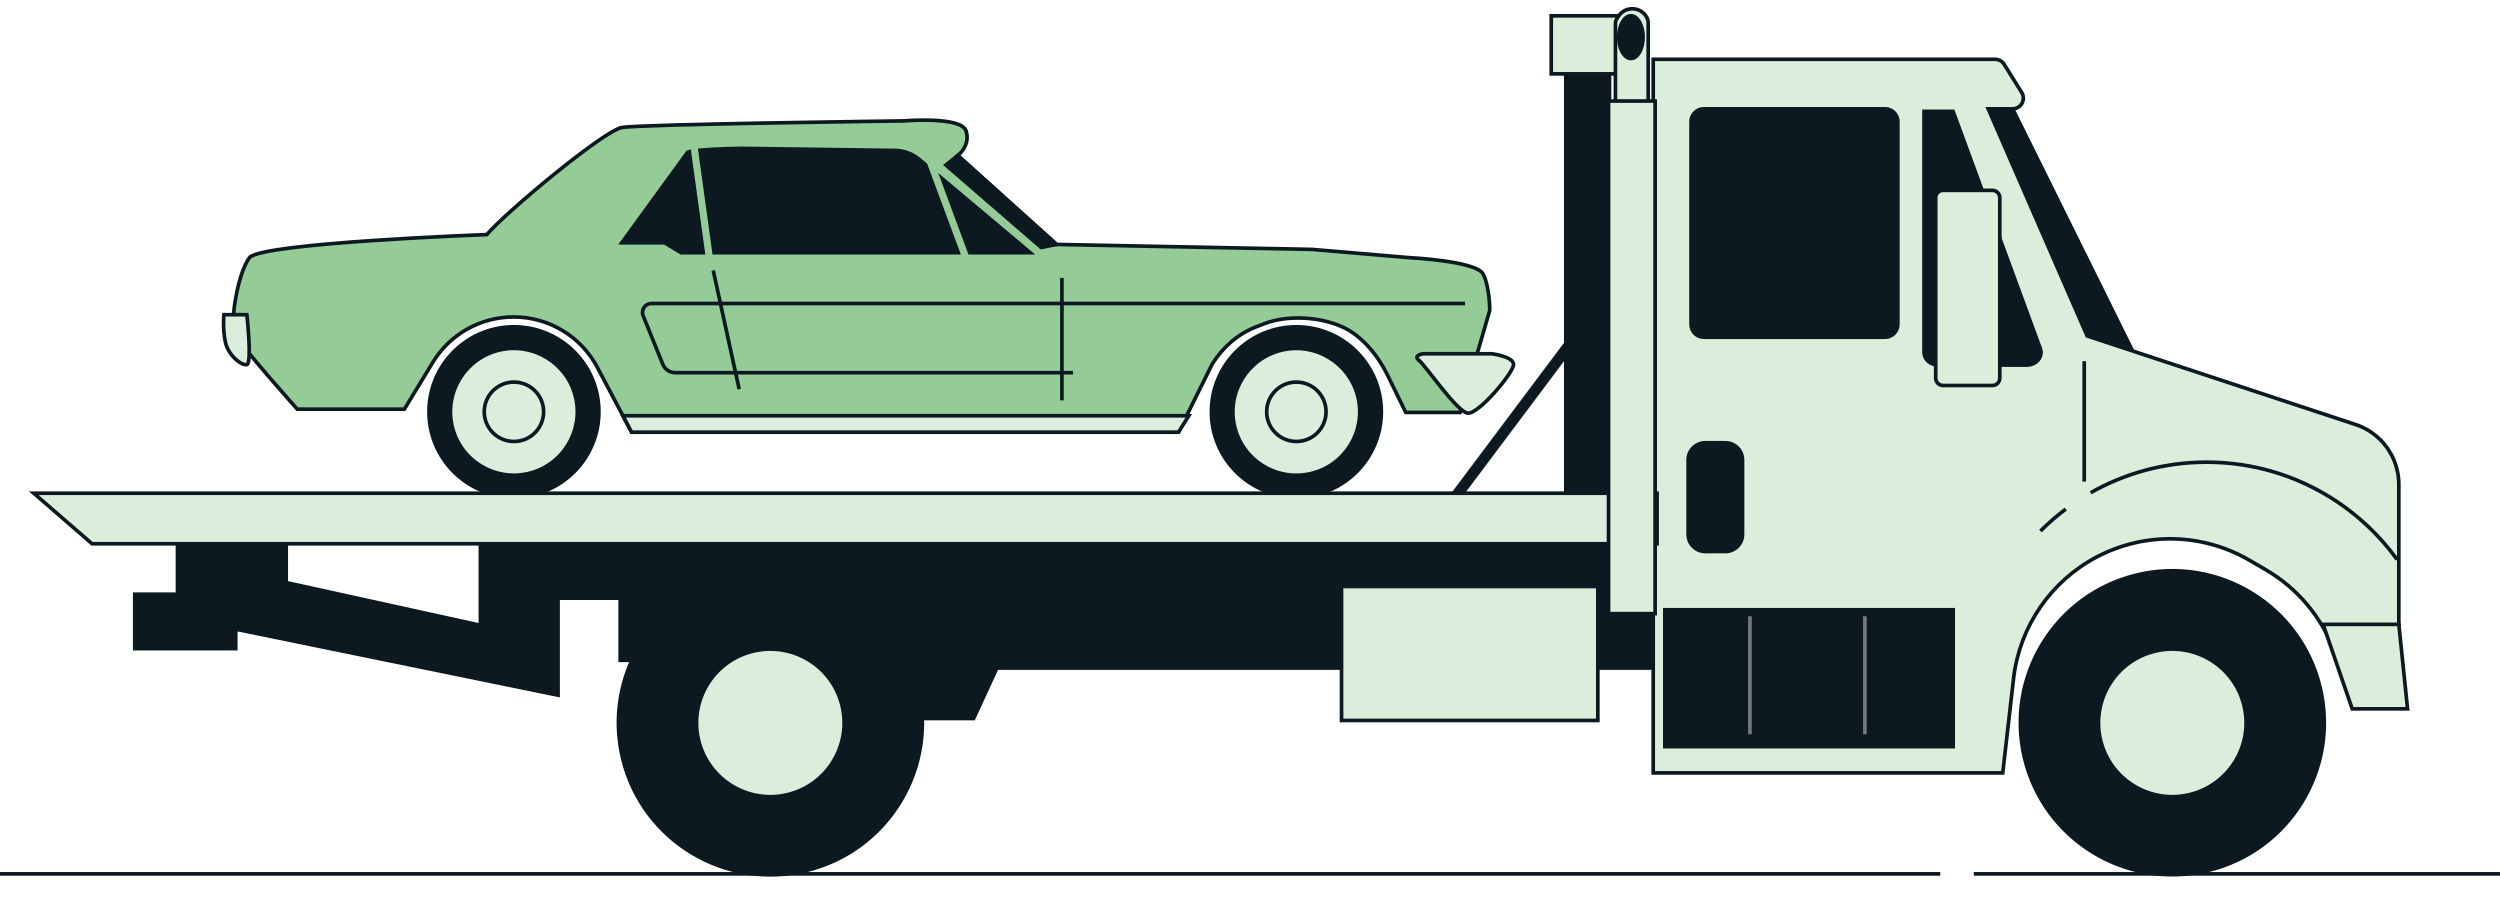 <svg width="285" height="104" viewBox="0 0 285 104" fill="none" xmlns="http://www.w3.org/2000/svg">
<path d="M55.483 26.742C55.483 26.742 29.758 27.682 28.446 29.37C27.129 31.058 26.193 36.691 26.757 38.008C27.322 39.324 33.891 46.646 33.891 46.646H46.097L49.328 41.326C51.283 38.1 54.785 36.132 58.554 36.132C62.558 36.132 66.231 38.346 68.099 41.882L72.006 49.274H134.343L138.187 41.51C139.399 39.583 141.121 38.062 143.244 37.243L144.121 36.905C146.758 35.885 150.44 36.098 153.014 37.26C155.266 38.271 157.093 40.536 158.175 42.755L160.256 47.017H166.453L169.834 35.375C169.834 35.375 169.834 32.747 169.082 31.246C168.33 29.746 160.632 29.37 160.632 29.37L149.554 28.43L120.452 27.866L109.186 17.728C109.186 17.728 110.686 16.599 110.126 14.911C109.562 13.223 102.993 13.783 102.993 13.783C102.993 13.783 72.951 14.159 70.886 14.535C68.822 14.911 57.744 24.113 55.491 26.742H55.483Z" fill="#94CB97" stroke="#0C1921" stroke-width="0.418" stroke-miterlimit="10"/>
<path d="M122.324 42.488H76.992C76.361 42.488 75.792 42.103 75.554 41.518L73.319 35.998C73.047 35.329 73.54 34.598 74.263 34.598H167.013" stroke="#0C1921" stroke-width="0.418" stroke-miterlimit="10"/>
<path d="M117.443 28.806L107.427 20.385L110.552 28.806H117.443Z" fill="#0C1921" stroke="#0C1921" stroke-width="0.418" stroke-miterlimit="10"/>
<path d="M81.409 28.806H109.24L105.517 18.781L104.798 18.175C104.025 17.527 103.051 17.164 102.044 17.151L84.547 16.913C84.547 16.913 81.664 16.946 79.796 17.122L81.409 28.806Z" fill="#0C1921" stroke="#0C1921" stroke-width="0.418" stroke-miterlimit="10"/>
<path d="M78.58 17.293C78.509 17.31 78.442 17.331 78.392 17.352L70.882 27.678H75.763L77.639 28.806H80.168L78.58 17.297V17.293Z" fill="#0C1921" stroke="#0C1921" stroke-width="0.418" stroke-miterlimit="10"/>
<path d="M109.182 17.728L107.828 18.81L118.693 28.208L120.448 27.866L109.182 17.728Z" fill="#0C1921" stroke="#0C1921" stroke-width="0.418" stroke-miterlimit="10"/>
<path d="M58.588 56.629C63.938 56.629 68.275 52.292 68.275 46.942C68.275 41.593 63.938 37.256 58.588 37.256C53.238 37.256 48.901 41.593 48.901 46.942C48.901 52.292 53.238 56.629 58.588 56.629Z" fill="#0C1921" stroke="#0C1921" stroke-width="0.418" stroke-miterlimit="10"/>
<path d="M60.244 53.982C64.129 53.065 66.536 49.171 65.619 45.285C64.702 41.4 60.808 38.993 56.922 39.91C53.036 40.827 50.63 44.721 51.547 48.607C52.464 52.493 56.358 54.9 60.244 53.982Z" fill="#DBEEDC" stroke="#0C1921" stroke-width="0.418" stroke-miterlimit="10"/>
<path d="M58.588 50.327C60.457 50.327 61.973 48.812 61.973 46.942C61.973 45.073 60.457 43.557 58.588 43.557C56.718 43.557 55.203 45.073 55.203 46.942C55.203 48.812 56.718 50.327 58.588 50.327Z" fill="#DBEEDC" stroke="#0C1921" stroke-width="0.418" stroke-miterlimit="10"/>
<path d="M147.786 56.629C153.136 56.629 157.473 52.292 157.473 46.942C157.473 41.593 153.136 37.256 147.786 37.256C142.436 37.256 138.1 41.593 138.1 46.942C138.1 52.292 142.436 56.629 147.786 56.629Z" fill="#0C1921" stroke="#0C1921" stroke-width="0.418" stroke-miterlimit="10"/>
<path d="M149.428 53.99C153.315 53.079 155.729 49.19 154.818 45.302C153.908 41.415 150.018 39.001 146.131 39.912C142.243 40.822 139.83 44.712 140.74 48.599C141.651 52.487 145.54 54.9 149.428 53.99Z" fill="#DBEEDC" stroke="#0C1921" stroke-width="0.418" stroke-miterlimit="10"/>
<path d="M147.786 50.327C149.656 50.327 151.171 48.812 151.171 46.942C151.171 45.073 149.656 43.557 147.786 43.557C145.917 43.557 144.401 45.073 144.401 46.942C144.401 48.812 145.917 50.327 147.786 50.327Z" fill="#DBEEDC" stroke="#0C1921" stroke-width="0.418" stroke-miterlimit="10"/>
<path d="M170.085 40.331H162.241C162.241 40.331 161.012 40.486 161.781 41.1C162.55 41.715 166.086 46.942 167.318 47.097C168.547 47.252 172.546 42.483 172.546 41.56C172.546 40.636 170.085 40.331 170.085 40.331Z" fill="#DBEEDC" stroke="#0C1921" stroke-width="0.418" stroke-miterlimit="10"/>
<path d="M28.141 35.872H25.525C25.525 35.872 25.37 37.41 25.679 38.948C25.988 40.486 27.526 41.715 28.141 41.564C28.755 41.41 28.141 35.872 28.141 35.872Z" fill="#DBEEDC" stroke="#0C1921" stroke-width="0.418" stroke-miterlimit="10"/>
<path d="M72.006 49.27H134.343L135.525 47.394H71.012L72.006 49.27Z" fill="#DBEEDC" stroke="#0C1921" stroke-width="0.418" stroke-miterlimit="10"/>
<path d="M121.058 31.681V45.639" stroke="#0C1921" stroke-width="0.418" stroke-miterlimit="10"/>
<path d="M81.309 30.837L84.267 44.368" stroke="#0C1921" stroke-width="0.418" stroke-miterlimit="10"/>
<path d="M180.494 37.197L164.556 58.447" stroke="#0C1921" stroke-width="1.254" stroke-miterlimit="10" stroke-linecap="round"/>
<path d="M185.927 1.802H176.842V8.421H185.927V1.802Z" fill="#DBEEDC" stroke="#0C1921" stroke-width="0.418" stroke-miterlimit="10"/>
<path d="M183.482 8.751H178.501V57.561H183.482V8.751Z" fill="#0C1921" stroke="#0C1921" stroke-width="0.418" stroke-miterlimit="10"/>
<path d="M63.619 58.89L63.302 61.105H54.764V71.284L32.629 66.416V60.662H20.677L20.234 61.986V67.745H15.362V73.942H26.874V71.727L63.619 79.253V68.188H70.703V75.271H102.136V81.911H110.991L113.645 76.157H130.469H190.678V58.89H63.619Z" fill="#0C1921" stroke="#0C1921" stroke-width="0.418" stroke-miterlimit="10"/>
<path d="M229.438 12.404L243.583 40.958H234.615L223.328 11.409L228.974 11.075L229.438 12.404Z" fill="#0C1921" stroke="#0C1921" stroke-width="0.418" stroke-miterlimit="10"/>
<path d="M268.519 48.392L237.937 38.304L226.65 12.404H229.442C230.395 12.404 230.98 11.355 230.474 10.544L228.472 7.331C228.251 6.975 227.858 6.758 227.44 6.758H188.468V88.109H228.313L229.546 77.348C230.227 71.414 233.813 66.203 239.116 63.449C244.586 60.607 251.126 60.77 256.45 63.875L258.314 64.962C261.887 67.047 264.632 70.298 266.082 74.172L267.821 78.806H273.466V55.229C273.466 53.319 272.706 51.485 271.356 50.135C270.562 49.341 269.588 48.739 268.519 48.388V48.392Z" fill="#DBEEDC" stroke="#0C1921" stroke-width="0.418" stroke-miterlimit="10"/>
<path d="M214.891 12.404H194.243C193.435 12.404 192.78 13.059 192.78 13.866V36.98C192.78 37.788 193.435 38.442 194.243 38.442H214.891C215.699 38.442 216.354 37.788 216.354 36.98V13.866C216.354 13.059 215.699 12.404 214.891 12.404Z" fill="#0C1921" stroke="#0C1921" stroke-width="0.418" stroke-miterlimit="10"/>
<path d="M219.341 12.692V40.181C219.341 40.975 220.081 41.623 220.996 41.623H231.021C232.141 41.623 232.94 40.674 232.597 39.742L222.651 12.692H219.346H219.341Z" fill="#0C1921" stroke="#0C1921" stroke-width="0.418" stroke-miterlimit="10"/>
<path d="M273.466 71.176H264.833L268.151 80.804H274.461L273.466 71.176Z" fill="#DBEEDC" stroke="#0C1921" stroke-width="0.418" stroke-miterlimit="10"/>
<path d="M251.698 99.232C260.999 96.994 266.724 87.64 264.486 78.339C262.248 69.038 252.894 63.313 243.593 65.551C234.292 67.789 228.567 77.143 230.805 86.444C233.043 95.745 242.397 101.47 251.698 99.232Z" fill="#0C1921" stroke="#0C1921" stroke-width="0.418" stroke-miterlimit="10"/>
<path d="M249.592 90.593C254.111 89.516 256.902 84.98 255.826 80.46C254.749 75.941 250.212 73.15 245.693 74.227C241.174 75.303 238.383 79.84 239.459 84.359C240.536 88.879 245.073 91.669 249.592 90.593Z" fill="#DBEEDC" stroke="#0C1921" stroke-width="0.418" stroke-miterlimit="10"/>
<path d="M91.982 99.22C101.269 96.924 106.936 87.534 104.639 78.247C102.343 68.96 92.953 63.294 83.666 65.59C74.379 67.887 68.713 77.277 71.009 86.563C73.306 95.85 82.696 101.516 91.982 99.22Z" fill="#0C1921" stroke="#0C1921" stroke-width="0.418" stroke-miterlimit="10"/>
<path d="M89.767 90.594C94.286 89.517 97.077 84.98 96.001 80.461C94.924 75.942 90.388 73.151 85.868 74.227C81.349 75.304 78.558 79.841 79.635 84.36C80.711 88.879 85.248 91.67 89.767 90.594Z" fill="#DBEEDC" stroke="#0C1921" stroke-width="0.418" stroke-miterlimit="10"/>
<path d="M222.664 69.512H189.792V85.116H222.664V69.512Z" fill="#0C1921" stroke="#0C1921" stroke-width="0.418" stroke-miterlimit="10"/>
<path d="M199.492 70.252V83.704" stroke="#787878" stroke-width="0.418" stroke-miterlimit="10"/>
<path d="M212.597 70.252V83.704" stroke="#787878" stroke-width="0.418" stroke-miterlimit="10"/>
<path d="M227.139 21.702H221.506C221.044 21.702 220.67 22.076 220.67 22.538V43.11C220.67 43.572 221.044 43.946 221.506 43.946H227.139C227.601 43.946 227.975 43.572 227.975 43.11V22.538C227.975 22.076 227.601 21.702 227.139 21.702Z" fill="#DBEEDC" stroke="#0C1921" stroke-width="0.418" stroke-miterlimit="10"/>
<path d="M10.493 61.986H188.907V56.232H3.853L10.493 61.986Z" fill="#DBEEDC" stroke="#0C1921" stroke-width="0.418" stroke-miterlimit="10"/>
<path d="M235.493 58.037C234.473 58.802 233.512 59.638 232.609 60.536" stroke="#0C1921" stroke-width="0.418" stroke-miterlimit="10"/>
<path d="M273.262 63.783C268.397 57.063 260.483 52.688 251.552 52.688C246.751 52.688 242.242 53.954 238.343 56.165" stroke="#0C1921" stroke-width="0.418" stroke-miterlimit="10"/>
<path d="M182.153 66.859H152.935V82.133H182.153V66.859Z" fill="#DBEEDC" stroke="#0C1921" stroke-width="0.418" stroke-miterlimit="10"/>
<path d="M187.795 2.111C187.197 0.778 185.38 0.607 184.54 1.802L184.372 2.04C184.235 2.236 184.159 2.47 184.159 2.709V54.138H187.895V2.592C187.895 2.429 187.862 2.266 187.795 2.115V2.111Z" fill="#DBEEDC" stroke="#0C1921" stroke-width="0.418" stroke-miterlimit="10"/>
<path d="M188.685 11.518H183.374V69.955H188.685V11.518Z" fill="#DBEEDC" stroke="#0C1921" stroke-width="0.418" stroke-miterlimit="10"/>
<path d="M187.314 4.234C187.314 5.58 186.692 6.67 185.927 6.67C185.162 6.67 184.54 5.58 184.54 4.234C184.54 2.888 185.162 1.798 185.927 1.798C186.692 1.798 187.314 2.888 187.314 4.234Z" fill="#0C1921" stroke="#0C1921" stroke-width="0.418" stroke-miterlimit="10"/>
<path d="M237.603 41.179V54.903" stroke="#0C1921" stroke-width="0.418" stroke-miterlimit="10"/>
<path d="M196.696 50.478H194.402C193.324 50.478 192.45 51.351 192.45 52.429V60.921C192.45 61.998 193.324 62.872 194.402 62.872H196.696C197.774 62.872 198.648 61.998 198.648 60.921V52.429C198.648 51.351 197.774 50.478 196.696 50.478Z" fill="#0C1921" stroke="#0C1921" stroke-width="0.418" stroke-miterlimit="10"/>
<path d="M225.016 99.621H285" stroke="#0C1921" stroke-width="0.418" stroke-miterlimit="10"/>
<path d="M0 99.621H221.188" stroke="#0C1921" stroke-width="0.418" stroke-miterlimit="10"/>
</svg>

